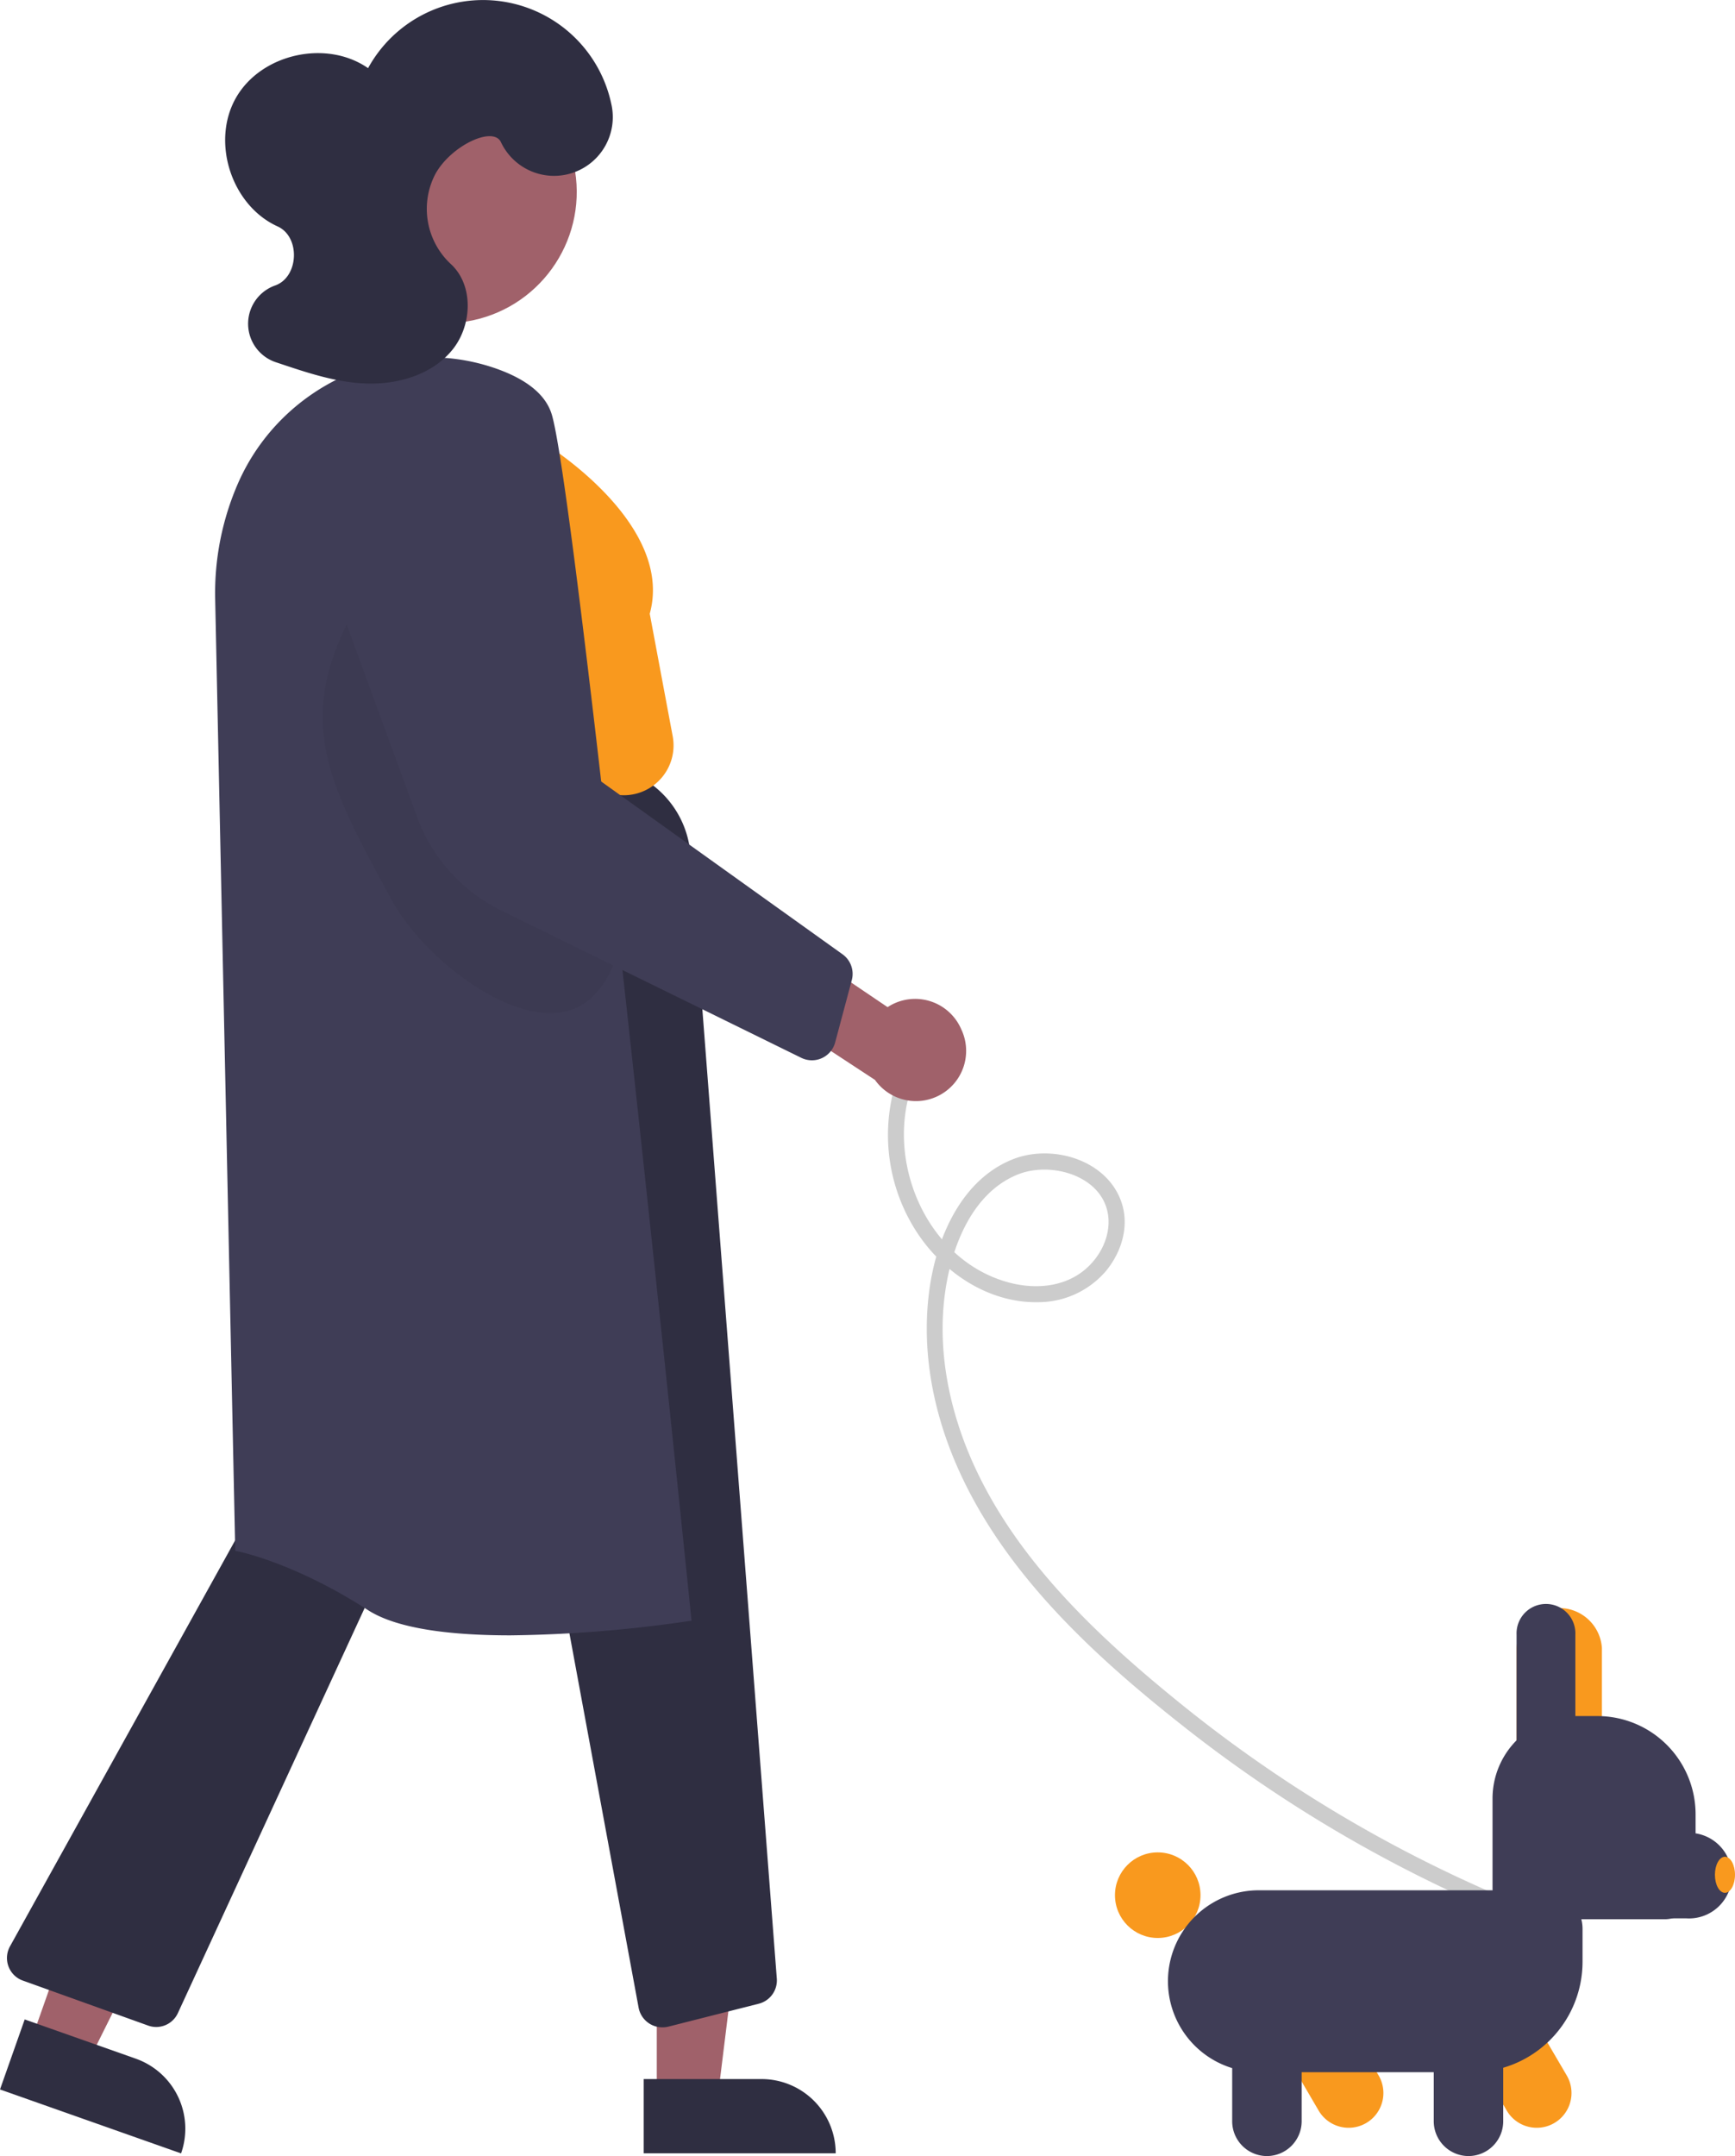 <svg xmlns="http://www.w3.org/2000/svg" viewBox="0 0 345.61 429.26"><defs><style>.cls-1{fill:#ccc;}.cls-2{fill:#a0616a;}.cls-3{fill:#2f2e41;}.cls-4{fill:#f9991e;}.cls-5{fill:#3f3d56;}.cls-6{isolation:isolate;opacity:0.05;}</style></defs><g id="Layer_2" data-name="Layer 2"><g id="bf4a54d9-4411-43b3-8949-563af8245ce3"><path class="cls-1" d="M183.05,212.88c-7.85,15.54.35,37.43,17.51,42.35,4.82,1.38,10.29,1.23,14.54-1.68,3.51-2.41,6-6.66,5.7-11-.64-8.34-11.25-11.43-18-8.74-9.15,3.64-13.24,14.37-14.52,23.38-1.57,11,.58,22.4,4.88,32.58,8.62,20.38,25.68,36.26,42.59,49.88a269.22,269.22,0,0,0,56.61,35q3.81,1.75,7.68,3.38a1.61,1.61,0,0,1,.57,2.19,1.64,1.64,0,0,1-2.18.57,272.76,272.76,0,0,1-62.2-36.7c-18.41-14.45-37-31.5-46.16-53.51-4.58-11-6.64-23.1-4.77-34.92,1.58-9.94,6.52-20.94,16.5-24.87,7.87-3.1,18.84.16,21.64,8.71,1.54,4.71-.05,9.79-3.1,13.51a17.75,17.75,0,0,1-13.52,6.25c-10.26.21-19.66-6.38-24.81-14.92a35.49,35.49,0,0,1-4.12-26.77,32.42,32.42,0,0,1,2.41-6.32c.93-1.83,3.69-.22,2.76,1.62Z"/><polygon class="cls-2" points="6.22 406.21 17.7 410.26 38.78 367.92 21.84 361.94 6.22 406.21"/><path class="cls-3" d="M27.05,409.87,4.92,402.06h0L0,416H0l36.07,12.73h0a14.78,14.78,0,0,0-9-18.85Z"/><polygon class="cls-2" points="130.83 417.41 143 417.41 148.79 370.47 130.83 370.47 130.83 417.41"/><path class="cls-3" d="M151.69,413.93H128.22v14.78h38.25a14.78,14.78,0,0,0-14.78-14.78Z"/><path class="cls-3" d="M132,403.63a4.79,4.79,0,0,0,1.19-.15l17.95-4.55a4.79,4.79,0,0,0,3.6-5L137.54,170.11l-.53,0,.53,0a19.2,19.2,0,0,0-18.12-17.68l-54.24-2.82L56.06,290.07,2,387.49A4.78,4.78,0,0,0,3.83,394a4.53,4.53,0,0,0,.71.32l24.91,8.94a4.75,4.75,0,0,0,6-2.5L99,263a1.6,1.6,0,0,1,3,.38l25.21,136.33A4.8,4.8,0,0,0,132,403.63Z"/><path class="cls-2" d="M191.47,204.9a10,10,0,0,0-13.11-5.22,9.29,9.29,0,0,0-1.55.84l-18.9-12.77-10.56,9.59L174.29,215a10,10,0,0,0,17.18-10.1Z"/><circle class="cls-2" cx="88.73" cy="38.2" r="26.15" transform="translate(-4.97 14.71) rotate(-9.22)"/><path class="cls-4" d="M124.3,158.33A9.92,9.92,0,0,0,134,146.58l-4.57-24.39c4.88-17.69-19.94-33.28-21-33.94L93,82.31l-.19.5.19-.5a18.88,18.88,0,0,0-25.6,18.28l1.88,53.64,54.27,4.07C123.79,158.32,124.05,158.33,124.3,158.33Z"/><path class="cls-5" d="M101.65,325.59a262.05,262.05,0,0,0,35.61-2.85l.5-.07-.06-.51c-.93-9.16-23-224.56-27.82-239.74-1.24-3.93-5.08-7-11.43-9.17-20-6.78-42.35,3.28-51,22.89a54.6,54.6,0,0,0-4.59,23l4,189.63.42.08c.11,0,11.25,2.2,26,11.7C79.25,324.41,90.35,325.59,101.65,325.59Z"/><path class="cls-6" d="M71.81,119.23C58,142.71,65,155.21,78,179.17c7.25,13.29,29.64,29.73,40.13,19.16s2.2-24.93-2.35-39.51-14.35-26.6-24.58-37.45C84,113.63,68.89,120,71.81,119.23Z"/><path class="cls-5" d="M161.73,211.1a4.8,4.8,0,0,0,4.63-3.55l3.32-12.42a4.8,4.8,0,0,0-1.84-5.13L114.1,151.55l-7.24-41.14a20.33,20.33,0,1,0-40,7,20,20,0,0,0,.94,3.49L83.06,162.6a33.73,33.73,0,0,0,16.85,18.71l59.71,29.3A4.84,4.84,0,0,0,161.73,211.1Z"/><path class="cls-3" d="M99.77,28.27a11.7,11.7,0,0,0,22-7.58,26.12,26.12,0,0,0-48.45-7.12C65,7.79,52,10.71,47,19.48s-.89,21.44,8.3,25.6c4.58,2.08,4.24,10.09-.5,11.76a8.08,8.08,0,0,0,.09,15.26c6,2,12,4.1,18.32,4.26s13-1.87,16.94-6.76,4.25-12.91-.43-17.11a15,15,0,0,1-3-17.84C89.82,29,98.19,25.05,99.77,28.27Z"/><path class="cls-4" d="M268.62,423.63a6.92,6.92,0,0,0,6-10.42h0l-9.68-16.53-11.94,7,9.68,16.54A6.93,6.93,0,0,0,268.62,423.63Z"/><circle class="cls-4" cx="230.62" cy="377.32" r="8.52"/><path class="cls-4" d="M306.09,423.63a6.92,6.92,0,0,0,6-10.42l-9.69-16.53-11.94,7,9.69,16.54A6.93,6.93,0,0,0,306.09,423.63Z"/><path class="cls-5" d="M250.33,412.57h42.91a22,22,0,0,0,22-22V384a7.67,7.67,0,0,0-7.65-7.65H250.33a18.1,18.1,0,0,0,0,36.19Z"/><path class="cls-5" d="M252.37,429.26a6.94,6.94,0,0,0,6.92-6.92V403.18H245.45v19.16A6.93,6.93,0,0,0,252.37,429.26Z"/><path class="cls-5" d="M292.52,429.26a6.93,6.93,0,0,0,6.92-6.92V403.18H285.6v19.16A6.94,6.94,0,0,0,292.52,429.26Z"/><path class="cls-4" d="M302.1,350.44h17V328.09a8.52,8.52,0,0,0-17,0Z"/><path class="cls-5" d="M303.45,382.11h28.17a6.14,6.14,0,0,0,6.14-6.14V361.22a19.57,19.57,0,0,0-19.55-19.56h-4.5a16.42,16.42,0,0,0-16.4,16.4V376A6.15,6.15,0,0,0,303.45,382.11Z"/><path class="cls-5" d="M302.1,350.44h11.71v-25a5.86,5.86,0,1,0-11.71,0Z"/><path class="cls-5" d="M305,381.93h30.87a8.52,8.52,0,1,0,0-17H305Z"/><ellipse class="cls-4" cx="343.61" cy="373.26" rx="2" ry="3.59"/></g></g></svg>